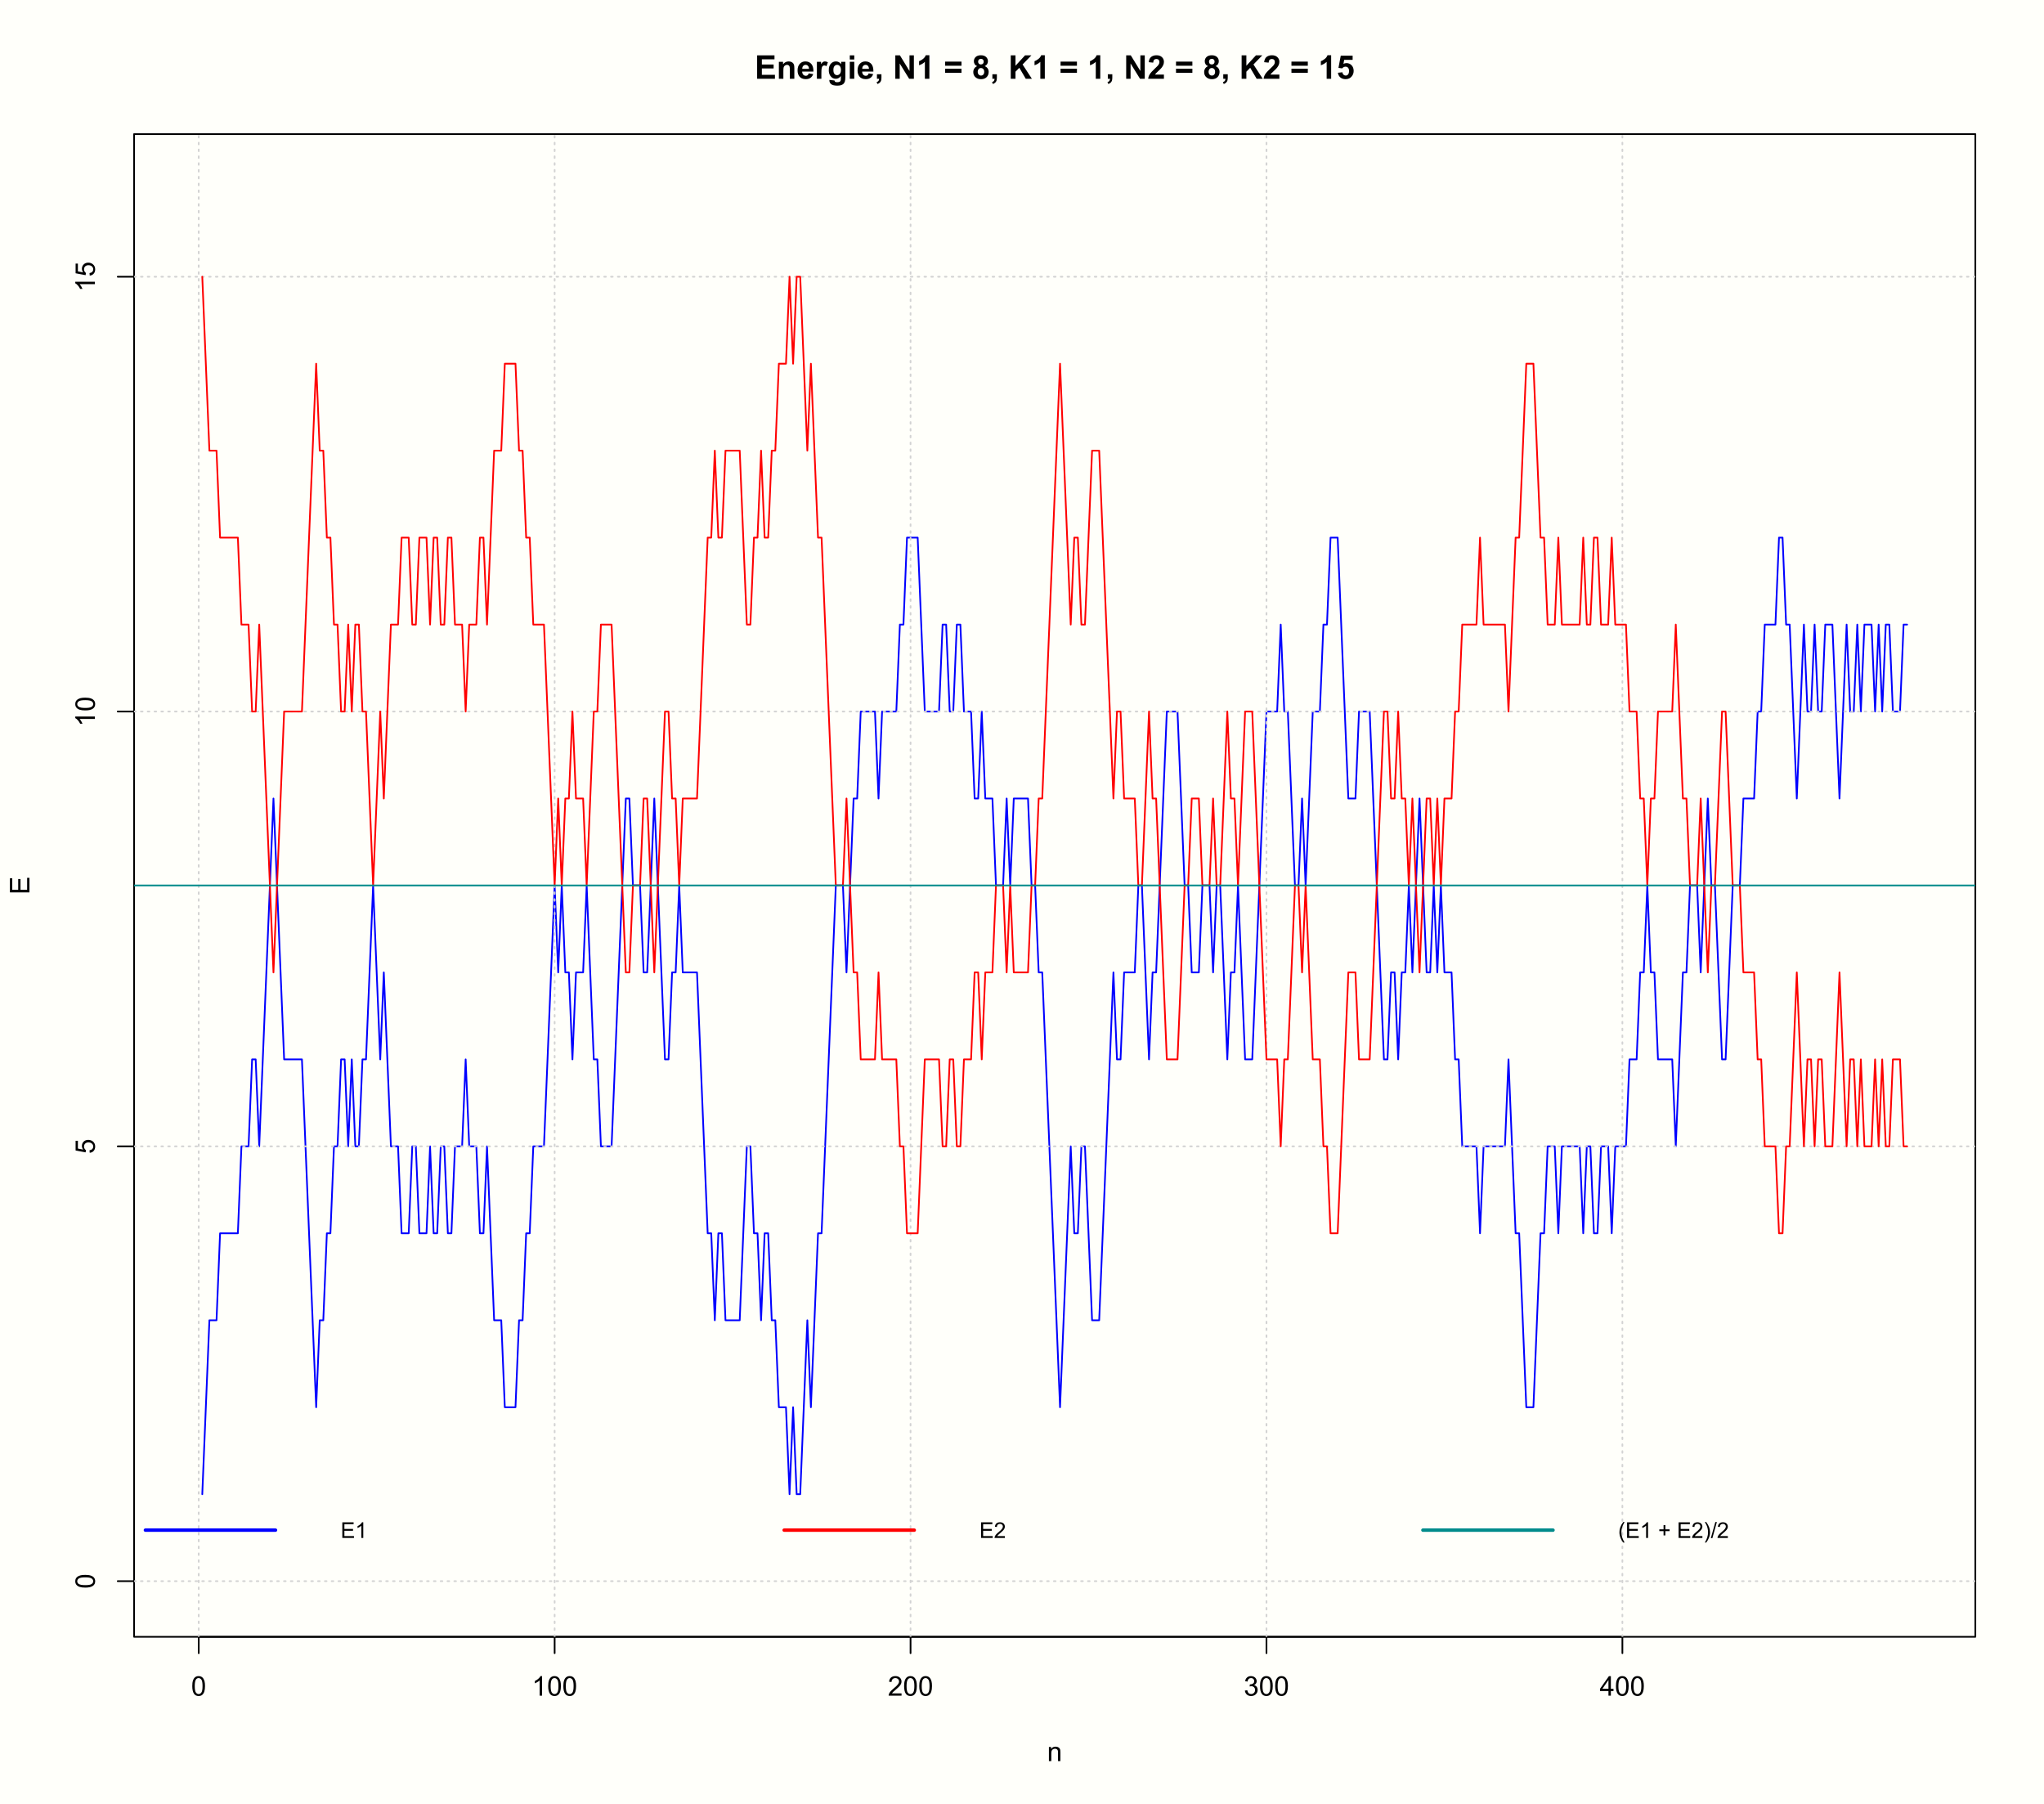 <?xml version="1.0" encoding="UTF-8"?>
<svg xmlns="http://www.w3.org/2000/svg" xmlns:xlink="http://www.w3.org/1999/xlink" width="900pt" height="794pt" viewBox="0 0 900 794" version="1.1">
<defs>
<g>
<symbol overflow="visible" id="glyph0-0">
<path style="stroke:none;" d="M 1.5 0 L 1.5 -7.5 L 7.5 -7.5 L 7.5 0 Z M 1.688 -0.188 L 7.312 -0.188 L 7.312 -7.312 L 1.688 -7.312 Z M 1.688 -0.188 "/>
</symbol>
<symbol overflow="visible" id="glyph0-1">
<path style="stroke:none;" d="M 0.5 -4.234 C 0.496 -5.246 0.602 -6.062 0.812 -6.688 C 1.02 -7.305 1.328 -7.785 1.742 -8.121 C 2.148 -8.457 2.668 -8.625 3.297 -8.625 C 3.758 -8.625 4.164 -8.531 4.512 -8.348 C 4.855 -8.16 5.141 -7.891 5.371 -7.543 C 5.594 -7.191 5.773 -6.766 5.906 -6.266 C 6.035 -5.762 6.098 -5.086 6.102 -4.234 C 6.098 -3.227 5.996 -2.414 5.789 -1.797 C 5.578 -1.176 5.266 -0.695 4.859 -0.359 C 4.445 -0.02 3.926 0.145 3.297 0.148 C 2.465 0.145 1.816 -0.148 1.348 -0.742 C 0.781 -1.457 0.496 -2.621 0.5 -4.234 Z M 1.582 -4.234 C 1.582 -2.824 1.746 -1.887 2.074 -1.418 C 2.402 -0.949 2.809 -0.715 3.297 -0.719 C 3.777 -0.715 4.184 -0.949 4.52 -1.422 C 4.848 -1.887 5.016 -2.824 5.016 -4.234 C 5.016 -5.648 4.848 -6.59 4.52 -7.055 C 4.184 -7.516 3.773 -7.746 3.289 -7.75 C 2.801 -7.746 2.414 -7.543 2.125 -7.137 C 1.762 -6.613 1.582 -5.645 1.582 -4.234 Z M 1.582 -4.234 "/>
</symbol>
<symbol overflow="visible" id="glyph0-2">
<path style="stroke:none;" d="M 4.469 0 L 3.414 0 L 3.414 -6.719 C 3.16 -6.477 2.828 -6.234 2.414 -5.996 C 2 -5.75 1.629 -5.57 1.305 -5.449 L 1.305 -6.469 C 1.895 -6.742 2.41 -7.078 2.852 -7.477 C 3.293 -7.871 3.605 -8.254 3.789 -8.625 L 4.469 -8.625 Z M 4.469 0 "/>
</symbol>
<symbol overflow="visible" id="glyph0-3">
<path style="stroke:none;" d="M 6.039 -1.016 L 6.039 0 L 0.363 0 C 0.355 -0.254 0.395 -0.496 0.484 -0.734 C 0.629 -1.117 0.859 -1.5 1.18 -1.875 C 1.492 -2.25 1.953 -2.684 2.562 -3.176 C 3.492 -3.941 4.125 -4.547 4.453 -4.992 C 4.781 -5.438 4.945 -5.859 4.945 -6.266 C 4.945 -6.68 4.793 -7.031 4.496 -7.32 C 4.191 -7.602 3.805 -7.746 3.328 -7.75 C 2.82 -7.746 2.414 -7.594 2.109 -7.293 C 1.805 -6.984 1.648 -6.562 1.648 -6.031 L 0.562 -6.141 C 0.633 -6.945 0.91 -7.559 1.398 -7.988 C 1.879 -8.41 2.531 -8.625 3.352 -8.625 C 4.172 -8.625 4.824 -8.395 5.309 -7.938 C 5.789 -7.48 6.027 -6.914 6.031 -6.242 C 6.027 -5.895 5.957 -5.559 5.82 -5.227 C 5.676 -4.891 5.441 -4.539 5.117 -4.176 C 4.789 -3.805 4.25 -3.301 3.492 -2.664 C 2.859 -2.129 2.453 -1.77 2.273 -1.582 C 2.094 -1.395 1.945 -1.203 1.828 -1.016 Z M 6.039 -1.016 "/>
</symbol>
<symbol overflow="visible" id="glyph0-4">
<path style="stroke:none;" d="M 0.504 -2.266 L 1.559 -2.406 C 1.68 -1.809 1.883 -1.379 2.176 -1.113 C 2.465 -0.848 2.82 -0.715 3.242 -0.719 C 3.734 -0.715 4.152 -0.887 4.496 -1.234 C 4.832 -1.574 5.004 -2 5.008 -2.516 C 5.004 -2.996 4.848 -3.395 4.535 -3.711 C 4.219 -4.023 3.816 -4.184 3.328 -4.184 C 3.129 -4.184 2.879 -4.145 2.586 -4.066 L 2.703 -4.992 C 2.766 -4.984 2.824 -4.98 2.871 -4.98 C 3.32 -4.98 3.723 -5.098 4.086 -5.332 C 4.441 -5.566 4.621 -5.926 4.625 -6.414 C 4.621 -6.801 4.492 -7.121 4.23 -7.375 C 3.965 -7.629 3.625 -7.758 3.219 -7.758 C 2.805 -7.758 2.465 -7.629 2.191 -7.371 C 1.918 -7.113 1.742 -6.727 1.664 -6.211 L 0.609 -6.398 C 0.738 -7.105 1.031 -7.652 1.488 -8.043 C 1.941 -8.43 2.508 -8.625 3.195 -8.625 C 3.66 -8.625 4.094 -8.523 4.488 -8.324 C 4.879 -8.121 5.18 -7.848 5.391 -7.5 C 5.602 -7.148 5.707 -6.777 5.707 -6.391 C 5.707 -6.02 5.605 -5.684 5.406 -5.379 C 5.207 -5.074 4.914 -4.832 4.523 -4.652 C 5.031 -4.535 5.426 -4.289 5.707 -3.922 C 5.988 -3.547 6.129 -3.086 6.129 -2.539 C 6.129 -1.785 5.855 -1.148 5.309 -0.629 C 4.762 -0.105 4.07 0.152 3.234 0.152 C 2.477 0.152 1.848 -0.07 1.355 -0.52 C 0.855 -0.969 0.574 -1.551 0.504 -2.266 Z M 0.504 -2.266 "/>
</symbol>
<symbol overflow="visible" id="glyph0-5">
<path style="stroke:none;" d="M 3.879 0 L 3.879 -2.055 L 0.152 -2.055 L 0.152 -3.023 L 4.07 -8.59 L 4.934 -8.59 L 4.934 -3.023 L 6.094 -3.023 L 6.094 -2.055 L 4.934 -2.055 L 4.934 0 Z M 3.879 -3.023 L 3.879 -6.898 L 1.188 -3.023 Z M 3.879 -3.023 "/>
</symbol>
<symbol overflow="visible" id="glyph0-6">
<path style="stroke:none;" d="M 0.789 0 L 0.789 -6.223 L 1.742 -6.223 L 1.742 -5.336 C 2.195 -6.02 2.855 -6.363 3.719 -6.363 C 4.09 -6.363 4.434 -6.293 4.754 -6.16 C 5.066 -6.023 5.305 -5.848 5.461 -5.633 C 5.617 -5.41 5.727 -5.152 5.789 -4.852 C 5.828 -4.656 5.848 -4.312 5.848 -3.828 L 5.848 0 L 4.793 0 L 4.793 -3.785 C 4.793 -4.215 4.75 -4.535 4.668 -4.75 C 4.586 -4.961 4.441 -5.129 4.234 -5.258 C 4.023 -5.383 3.777 -5.449 3.5 -5.449 C 3.047 -5.449 2.66 -5.305 2.332 -5.02 C 2.004 -4.734 1.84 -4.195 1.844 -3.398 L 1.844 0 Z M 0.789 0 "/>
</symbol>
<symbol overflow="visible" id="glyph1-0">
<path style="stroke:none;" d="M 0 -1.5 L -7.5 -1.5 L -7.5 -7.5 L 0 -7.5 Z M -0.188 -1.688 L -0.188 -7.312 L -7.312 -7.312 L -7.312 -1.688 Z M -0.188 -1.688 "/>
</symbol>
<symbol overflow="visible" id="glyph1-1">
<path style="stroke:none;" d="M -4.234 -0.5 C -5.246 -0.496 -6.062 -0.602 -6.688 -0.812 C -7.305 -1.02 -7.785 -1.328 -8.121 -1.742 C -8.457 -2.152 -8.625 -2.672 -8.625 -3.301 C -8.625 -3.758 -8.531 -4.164 -8.348 -4.512 C -8.16 -4.859 -7.891 -5.145 -7.543 -5.371 C -7.191 -5.594 -6.766 -5.773 -6.266 -5.906 C -5.762 -6.035 -5.086 -6.098 -4.234 -6.102 C -3.223 -6.098 -2.41 -5.996 -1.793 -5.789 C -1.176 -5.578 -0.695 -5.266 -0.359 -4.859 C -0.02 -4.445 0.145 -3.926 0.148 -3.297 C 0.145 -2.465 -0.148 -1.816 -0.742 -1.348 C -1.457 -0.781 -2.621 -0.496 -4.234 -0.5 Z M -4.234 -1.582 C -2.824 -1.582 -1.887 -1.746 -1.418 -2.074 C -0.949 -2.402 -0.715 -2.809 -0.719 -3.297 C -0.715 -3.777 -0.949 -4.184 -1.422 -4.52 C -1.887 -4.848 -2.824 -5.016 -4.234 -5.016 C -5.648 -5.016 -6.59 -4.848 -7.055 -4.52 C -7.516 -4.188 -7.746 -3.777 -7.75 -3.289 C -7.746 -2.801 -7.543 -2.414 -7.137 -2.129 C -6.613 -1.762 -5.645 -1.582 -4.234 -1.582 Z M -4.234 -1.582 "/>
</symbol>
<symbol overflow="visible" id="glyph1-2">
<path style="stroke:none;" d="M -2.25 -0.5 L -2.344 -1.605 C -1.805 -1.684 -1.398 -1.871 -1.125 -2.176 C -0.852 -2.473 -0.715 -2.836 -0.719 -3.258 C -0.715 -3.766 -0.906 -4.195 -1.293 -4.547 C -1.672 -4.898 -2.18 -5.074 -2.816 -5.074 C -3.414 -5.074 -3.891 -4.902 -4.242 -4.566 C -4.59 -4.227 -4.762 -3.785 -4.766 -3.242 C -4.762 -2.898 -4.684 -2.594 -4.531 -2.32 C -4.375 -2.047 -4.176 -1.832 -3.93 -1.676 L -4.062 -0.688 L -8.473 -1.52 L -8.473 -5.789 L -7.465 -5.789 L -7.465 -2.363 L -5.156 -1.898 C -5.516 -2.414 -5.695 -2.953 -5.695 -3.523 C -5.695 -4.27 -5.434 -4.902 -4.914 -5.422 C -4.395 -5.934 -3.727 -6.191 -2.91 -6.195 C -2.133 -6.191 -1.461 -5.965 -0.895 -5.516 C -0.199 -4.961 0.145 -4.211 0.148 -3.258 C 0.145 -2.477 -0.07 -1.836 -0.508 -1.344 C -0.941 -0.848 -1.523 -0.566 -2.25 -0.5 Z M -2.25 -0.5 "/>
</symbol>
<symbol overflow="visible" id="glyph1-3">
<path style="stroke:none;" d="M 0 -4.469 L 0 -3.414 L -6.719 -3.418 C -6.477 -3.16 -6.234 -2.828 -5.996 -2.418 C -5.75 -2.004 -5.57 -1.633 -5.449 -1.309 L -6.469 -1.309 C -6.742 -1.895 -7.078 -2.41 -7.477 -2.852 C -7.871 -3.293 -8.254 -3.605 -8.625 -3.793 L -8.625 -4.473 Z M 0 -4.469 "/>
</symbol>
<symbol overflow="visible" id="glyph1-4">
<path style="stroke:none;" d="M 0 -0.949 L -8.59 -0.949 L -8.59 -7.16 L -7.578 -7.16 L -7.578 -2.086 L -4.945 -2.086 L -4.945 -6.836 L -3.938 -6.836 L -3.938 -2.086 L -1.012 -2.086 L -1.012 -7.359 L 0 -7.359 Z M 0 -0.949 "/>
</symbol>
<symbol overflow="visible" id="glyph2-0">
<path style="stroke:none;" d="M 1.801 0 L 1.801 -9 L 9 -9 L 9 0 Z M 2.023 -0.227 L 8.773 -0.227 L 8.773 -8.773 L 2.023 -8.773 Z M 2.023 -0.227 "/>
</symbol>
<symbol overflow="visible" id="glyph2-1">
<path style="stroke:none;" d="M 1.047 0 L 1.047 -10.309 L 8.691 -10.309 L 8.691 -8.562 L 3.129 -8.562 L 3.129 -6.277 L 8.305 -6.277 L 8.305 -4.543 L 3.129 -4.543 L 3.129 -1.738 L 8.887 -1.738 L 8.887 0 Z M 1.047 0 "/>
</symbol>
<symbol overflow="visible" id="glyph2-2">
<path style="stroke:none;" d="M 7.824 0 L 5.852 0 L 5.852 -3.812 C 5.848 -4.613 5.805 -5.133 5.723 -5.375 C 5.637 -5.609 5.5 -5.793 5.312 -5.926 C 5.121 -6.055 4.891 -6.121 4.625 -6.125 C 4.281 -6.121 3.977 -6.027 3.703 -5.844 C 3.43 -5.652 3.242 -5.406 3.145 -5.098 C 3.043 -4.785 2.992 -4.211 2.996 -3.383 L 2.996 0 L 1.02 0 L 1.02 -7.469 L 2.855 -7.469 L 2.855 -6.371 C 3.504 -7.211 4.324 -7.633 5.316 -7.637 C 5.746 -7.633 6.145 -7.555 6.508 -7.398 C 6.867 -7.238 7.141 -7.039 7.328 -6.797 C 7.512 -6.555 7.641 -6.277 7.715 -5.969 C 7.785 -5.656 7.82 -5.215 7.824 -4.641 Z M 7.824 0 "/>
</symbol>
<symbol overflow="visible" id="glyph2-3">
<path style="stroke:none;" d="M 5.359 -2.375 L 7.328 -2.047 C 7.07 -1.32 6.668 -0.773 6.125 -0.398 C 5.578 -0.023 4.898 0.164 4.078 0.168 C 2.777 0.164 1.816 -0.258 1.195 -1.105 C 0.703 -1.781 0.457 -2.637 0.457 -3.676 C 0.457 -4.91 0.777 -5.883 1.426 -6.586 C 2.07 -7.285 2.891 -7.633 3.883 -7.637 C 4.988 -7.633 5.863 -7.266 6.508 -6.535 C 7.148 -5.797 7.457 -4.676 7.434 -3.164 L 2.48 -3.164 C 2.492 -2.578 2.652 -2.121 2.961 -1.797 C 3.262 -1.469 3.641 -1.305 4.098 -1.309 C 4.402 -1.305 4.664 -1.391 4.879 -1.559 C 5.086 -1.727 5.246 -1.996 5.359 -2.375 Z M 5.469 -4.375 C 5.453 -4.941 5.309 -5.375 5.027 -5.676 C 4.746 -5.973 4.402 -6.121 4 -6.125 C 3.566 -6.121 3.211 -5.965 2.934 -5.652 C 2.648 -5.336 2.508 -4.91 2.516 -4.375 Z M 5.469 -4.375 "/>
</symbol>
<symbol overflow="visible" id="glyph2-4">
<path style="stroke:none;" d="M 2.926 0 L 0.949 0 L 0.949 -7.469 L 2.785 -7.469 L 2.785 -6.406 C 3.094 -6.902 3.375 -7.234 3.629 -7.395 C 3.879 -7.555 4.164 -7.633 4.484 -7.637 C 4.93 -7.633 5.363 -7.508 5.785 -7.262 L 5.176 -5.539 C 4.84 -5.75 4.531 -5.859 4.246 -5.863 C 3.969 -5.859 3.734 -5.781 3.543 -5.633 C 3.348 -5.477 3.195 -5.203 3.09 -4.809 C 2.977 -4.406 2.922 -3.57 2.926 -2.305 Z M 2.926 0 "/>
</symbol>
<symbol overflow="visible" id="glyph2-5">
<path style="stroke:none;" d="M 0.852 0.492 L 3.109 0.766 C 3.145 1.027 3.23 1.207 3.367 1.309 C 3.551 1.445 3.848 1.516 4.254 1.52 C 4.77 1.516 5.156 1.438 5.414 1.285 C 5.586 1.18 5.715 1.016 5.809 0.789 C 5.863 0.621 5.895 0.32 5.898 -0.121 L 5.898 -1.211 C 5.305 -0.402 4.559 0 3.664 0 C 2.656 0 1.863 -0.422 1.281 -1.273 C 0.816 -1.938 0.586 -2.773 0.59 -3.777 C 0.586 -5.023 0.887 -5.98 1.492 -6.645 C 2.094 -7.305 2.844 -7.633 3.742 -7.637 C 4.66 -7.633 5.422 -7.227 6.027 -6.418 L 6.027 -7.469 L 7.875 -7.469 L 7.875 -0.766 C 7.875 0.113 7.801 0.77 7.656 1.207 C 7.508 1.645 7.305 1.984 7.043 2.234 C 6.781 2.48 6.43 2.676 5.992 2.82 C 5.551 2.957 4.996 3.027 4.332 3.031 C 3.062 3.027 2.164 2.812 1.637 2.379 C 1.105 1.945 0.844 1.395 0.844 0.73 C 0.844 0.664 0.844 0.586 0.852 0.492 Z M 2.617 -3.887 C 2.613 -3.09 2.766 -2.512 3.074 -2.148 C 3.379 -1.777 3.758 -1.594 4.211 -1.598 C 4.691 -1.594 5.098 -1.781 5.434 -2.16 C 5.762 -2.535 5.93 -3.094 5.934 -3.84 C 5.93 -4.609 5.77 -5.184 5.453 -5.562 C 5.133 -5.934 4.73 -6.121 4.246 -6.125 C 3.77 -6.121 3.379 -5.938 3.074 -5.57 C 2.766 -5.199 2.613 -4.637 2.617 -3.887 Z M 2.617 -3.887 "/>
</symbol>
<symbol overflow="visible" id="glyph2-6">
<path style="stroke:none;" d="M 1.035 -8.48 L 1.035 -10.309 L 3.008 -10.309 L 3.008 -8.48 Z M 1.035 0 L 1.035 -7.469 L 3.008 -7.469 L 3.008 0 Z M 1.035 0 "/>
</symbol>
<symbol overflow="visible" id="glyph2-7">
<path style="stroke:none;" d="M 0.984 -1.977 L 2.961 -1.977 L 2.961 -0.562 C 2.957 0.008 2.91 0.457 2.812 0.789 C 2.711 1.117 2.523 1.414 2.254 1.68 C 1.977 1.941 1.629 2.148 1.211 2.301 L 0.824 1.484 C 1.219 1.348 1.5 1.168 1.672 0.941 C 1.836 0.711 1.926 0.398 1.941 0 L 0.984 0 Z M 0.984 -1.977 "/>
</symbol>
<symbol overflow="visible" id="glyph2-8">
<path style="stroke:none;" d=""/>
</symbol>
<symbol overflow="visible" id="glyph2-9">
<path style="stroke:none;" d="M 1.07 0 L 1.07 -10.309 L 3.094 -10.309 L 7.312 -3.426 L 7.312 -10.309 L 9.246 -10.309 L 9.246 0 L 7.156 0 L 3.004 -6.723 L 3.004 0 Z M 1.07 0 "/>
</symbol>
<symbol overflow="visible" id="glyph2-10">
<path style="stroke:none;" d="M 5.668 0 L 3.691 0 L 3.691 -7.445 C 2.969 -6.77 2.117 -6.27 1.141 -5.949 L 1.141 -7.742 C 1.652 -7.906 2.211 -8.227 2.82 -8.699 C 3.422 -9.168 3.836 -9.719 4.062 -10.352 L 5.668 -10.352 Z M 5.668 0 "/>
</symbol>
<symbol overflow="visible" id="glyph2-11">
<path style="stroke:none;" d="M 0.598 -5.738 L 0.598 -7.551 L 7.805 -7.551 L 7.805 -5.738 Z M 0.598 -2.617 L 0.598 -4.438 L 7.805 -4.438 L 7.805 -2.617 Z M 0.598 -2.617 "/>
</symbol>
<symbol overflow="visible" id="glyph2-12">
<path style="stroke:none;" d="M 2.305 -5.562 C 1.789 -5.773 1.418 -6.07 1.191 -6.449 C 0.957 -6.824 0.844 -7.238 0.844 -7.691 C 0.844 -8.457 1.109 -9.094 1.648 -9.598 C 2.18 -10.098 2.945 -10.348 3.938 -10.352 C 4.914 -10.348 5.672 -10.098 6.219 -9.598 C 6.758 -9.094 7.031 -8.457 7.031 -7.691 C 7.031 -7.211 6.906 -6.785 6.656 -6.414 C 6.406 -6.039 6.055 -5.754 5.609 -5.562 C 6.18 -5.328 6.617 -4.992 6.914 -4.555 C 7.211 -4.109 7.359 -3.602 7.363 -3.031 C 7.359 -2.074 7.055 -1.301 6.449 -0.707 C 5.84 -0.113 5.031 0.18 4.027 0.184 C 3.086 0.18 2.309 -0.062 1.688 -0.555 C 0.949 -1.133 0.578 -1.93 0.582 -2.945 C 0.578 -3.5 0.719 -4.012 0.996 -4.48 C 1.273 -4.945 1.707 -5.305 2.305 -5.562 Z M 2.715 -7.551 C 2.711 -7.156 2.824 -6.848 3.047 -6.629 C 3.27 -6.406 3.566 -6.297 3.938 -6.301 C 4.312 -6.297 4.609 -6.41 4.836 -6.633 C 5.059 -6.855 5.172 -7.164 5.176 -7.559 C 5.172 -7.926 5.062 -8.219 4.84 -8.445 C 4.617 -8.664 4.32 -8.777 3.957 -8.781 C 3.574 -8.777 3.273 -8.664 3.051 -8.441 C 2.824 -8.215 2.711 -7.918 2.715 -7.551 Z M 2.531 -3.137 C 2.531 -2.59 2.668 -2.168 2.949 -1.863 C 3.223 -1.559 3.57 -1.406 3.992 -1.406 C 4.398 -1.406 4.738 -1.551 5.004 -1.844 C 5.27 -2.137 5.402 -2.559 5.406 -3.113 C 5.402 -3.594 5.266 -3.984 4.996 -4.277 C 4.723 -4.57 4.379 -4.715 3.965 -4.719 C 3.48 -4.715 3.121 -4.551 2.887 -4.219 C 2.648 -3.883 2.531 -3.52 2.531 -3.137 Z M 2.531 -3.137 "/>
</symbol>
<symbol overflow="visible" id="glyph2-13">
<path style="stroke:none;" d="M 1.074 0 L 1.074 -10.309 L 3.156 -10.309 L 3.156 -5.73 L 7.363 -10.309 L 10.16 -10.309 L 6.277 -6.293 L 10.371 0 L 7.68 0 L 4.844 -4.836 L 3.156 -3.113 L 3.156 0 Z M 1.074 0 "/>
</symbol>
<symbol overflow="visible" id="glyph2-14">
<path style="stroke:none;" d="M 7.285 -1.836 L 7.285 0 L 0.359 0 C 0.43 -0.691 0.656 -1.348 1.035 -1.969 C 1.406 -2.59 2.145 -3.414 3.254 -4.445 C 4.141 -5.27 4.688 -5.832 4.895 -6.133 C 5.16 -6.535 5.297 -6.938 5.301 -7.34 C 5.297 -7.777 5.18 -8.117 4.945 -8.355 C 4.707 -8.59 4.379 -8.707 3.965 -8.711 C 3.551 -8.707 3.223 -8.582 2.98 -8.336 C 2.734 -8.086 2.594 -7.676 2.559 -7.102 L 0.59 -7.297 C 0.703 -8.383 1.07 -9.164 1.691 -9.641 C 2.309 -10.109 3.082 -10.348 4.016 -10.352 C 5.027 -10.348 5.828 -10.074 6.41 -9.527 C 6.992 -8.977 7.281 -8.293 7.285 -7.48 C 7.281 -7.016 7.199 -6.574 7.035 -6.156 C 6.867 -5.734 6.602 -5.293 6.242 -4.836 C 6 -4.527 5.57 -4.09 4.949 -3.52 C 4.324 -2.945 3.93 -2.566 3.766 -2.383 C 3.598 -2.191 3.461 -2.008 3.359 -1.836 Z M 7.285 -1.836 "/>
</symbol>
<symbol overflow="visible" id="glyph2-15">
<path style="stroke:none;" d="M 0.641 -2.652 L 2.609 -2.855 C 2.66 -2.406 2.828 -2.055 3.105 -1.797 C 3.383 -1.535 3.699 -1.406 4.062 -1.406 C 4.473 -1.406 4.824 -1.57 5.109 -1.906 C 5.395 -2.238 5.535 -2.746 5.539 -3.426 C 5.535 -4.055 5.395 -4.527 5.113 -4.848 C 4.828 -5.16 4.461 -5.32 4.008 -5.324 C 3.438 -5.32 2.926 -5.07 2.48 -4.57 L 0.879 -4.801 L 1.891 -10.168 L 7.117 -10.168 L 7.117 -8.316 L 3.391 -8.316 L 3.078 -6.566 C 3.516 -6.785 3.969 -6.895 4.43 -6.898 C 5.305 -6.895 6.047 -6.578 6.66 -5.941 C 7.266 -5.301 7.57 -4.473 7.574 -3.461 C 7.57 -2.609 7.324 -1.852 6.836 -1.188 C 6.16 -0.277 5.23 0.176 4.043 0.176 C 3.09 0.176 2.312 -0.078 1.715 -0.59 C 1.113 -1.098 0.754 -1.785 0.641 -2.652 Z M 0.641 -2.652 "/>
</symbol>
<symbol overflow="visible" id="glyph3-0">
<path style="stroke:none;" d="M 1.199 0 L 1.199 -6 L 6 -6 L 6 0 Z M 1.352 -0.148 L 5.852 -0.148 L 5.852 -5.852 L 1.352 -5.852 Z M 1.352 -0.148 "/>
</symbol>
<symbol overflow="visible" id="glyph3-1">
<path style="stroke:none;" d="M 0.758 0 L 0.758 -6.871 L 5.727 -6.871 L 5.727 -6.062 L 1.668 -6.062 L 1.668 -3.957 L 5.469 -3.957 L 5.469 -3.148 L 1.668 -3.148 L 1.668 -0.812 L 5.887 -0.812 L 5.887 0 Z M 0.758 0 "/>
</symbol>
<symbol overflow="visible" id="glyph3-2">
<path style="stroke:none;" d="M 3.578 0 L 2.734 0 L 2.734 -5.375 C 2.527 -5.18 2.262 -4.988 1.934 -4.793 C 1.602 -4.598 1.305 -4.453 1.047 -4.359 L 1.047 -5.176 C 1.516 -5.395 1.926 -5.664 2.281 -5.98 C 2.633 -6.293 2.883 -6.598 3.031 -6.898 L 3.578 -6.898 Z M 3.578 0 "/>
</symbol>
<symbol overflow="visible" id="glyph3-3">
<path style="stroke:none;" d="M 4.832 -0.812 L 4.832 0 L 0.289 0 C 0.281 -0.203 0.316 -0.398 0.391 -0.586 C 0.504 -0.895 0.688 -1.199 0.945 -1.5 C 1.195 -1.797 1.562 -2.141 2.047 -2.539 C 2.789 -3.148 3.297 -3.637 3.562 -3.996 C 3.824 -4.352 3.953 -4.688 3.957 -5.012 C 3.953 -5.34 3.836 -5.621 3.598 -5.855 C 3.355 -6.082 3.043 -6.199 2.664 -6.203 C 2.254 -6.199 1.93 -6.078 1.688 -5.836 C 1.441 -5.59 1.316 -5.25 1.316 -4.824 L 0.449 -4.914 C 0.508 -5.559 0.73 -6.051 1.121 -6.391 C 1.504 -6.727 2.023 -6.895 2.68 -6.898 C 3.336 -6.895 3.859 -6.715 4.246 -6.352 C 4.629 -5.984 4.82 -5.531 4.824 -4.992 C 4.82 -4.715 4.766 -4.441 4.652 -4.18 C 4.539 -3.91 4.352 -3.633 4.094 -3.34 C 3.832 -3.047 3.398 -2.645 2.793 -2.133 C 2.285 -1.707 1.961 -1.418 1.816 -1.266 C 1.672 -1.113 1.551 -0.961 1.461 -0.812 Z M 4.832 -0.812 "/>
</symbol>
<symbol overflow="visible" id="glyph3-4">
<path style="stroke:none;" d="M 2.246 2.02 C 1.777 1.43 1.383 0.746 1.062 -0.039 C 0.738 -0.824 0.578 -1.641 0.582 -2.488 C 0.578 -3.23 0.699 -3.941 0.941 -4.625 C 1.219 -5.414 1.652 -6.203 2.246 -6.988 L 2.852 -6.988 C 2.469 -6.336 2.219 -5.871 2.102 -5.598 C 1.906 -5.16 1.754 -4.711 1.648 -4.246 C 1.512 -3.66 1.445 -3.074 1.449 -2.484 C 1.445 -0.98 1.914 0.52 2.852 2.02 Z M 2.246 2.02 "/>
</symbol>
<symbol overflow="visible" id="glyph3-5">
<path style="stroke:none;" d=""/>
</symbol>
<symbol overflow="visible" id="glyph3-6">
<path style="stroke:none;" d="M 2.406 -1.109 L 2.406 -2.996 L 0.535 -2.996 L 0.535 -3.781 L 2.406 -3.781 L 2.406 -5.652 L 3.203 -5.652 L 3.203 -3.781 L 5.07 -3.781 L 5.07 -2.996 L 3.203 -2.996 L 3.203 -1.109 Z M 2.406 -1.109 "/>
</symbol>
<symbol overflow="visible" id="glyph3-7">
<path style="stroke:none;" d="M 1.188 2.02 L 0.582 2.02 C 1.512 0.52 1.98 -0.98 1.984 -2.484 C 1.98 -3.07 1.914 -3.652 1.781 -4.234 C 1.672 -4.699 1.523 -5.148 1.336 -5.582 C 1.211 -5.859 0.957 -6.328 0.582 -6.988 L 1.188 -6.988 C 1.77 -6.203 2.203 -5.414 2.488 -4.625 C 2.727 -3.941 2.848 -3.23 2.852 -2.488 C 2.848 -1.641 2.684 -0.824 2.363 -0.039 C 2.035 0.746 1.645 1.43 1.188 2.02 Z M 1.188 2.02 "/>
</symbol>
<symbol overflow="visible" id="glyph3-8">
<path style="stroke:none;" d="M 0 0.117 L 1.992 -6.988 L 2.668 -6.988 L 0.68 0.117 Z M 0 0.117 "/>
</symbol>
</g>
<clipPath id="clip1">
  <path d="M 87 59.039 L 88 59.039 L 88 720.559 L 87 720.559 Z M 87 59.039 "/>
</clipPath>
<clipPath id="clip2">
  <path d="M 243 59.039 L 245 59.039 L 245 720.559 L 243 720.559 Z M 243 59.039 "/>
</clipPath>
<clipPath id="clip3">
  <path d="M 400 59.039 L 402 59.039 L 402 720.559 L 400 720.559 Z M 400 59.039 "/>
</clipPath>
<clipPath id="clip4">
  <path d="M 557 59.039 L 559 59.039 L 559 720.559 L 557 720.559 Z M 557 59.039 "/>
</clipPath>
<clipPath id="clip5">
  <path d="M 713 59.039 L 715 59.039 L 715 720.559 L 713 720.559 Z M 713 59.039 "/>
</clipPath>
<clipPath id="clip6">
  <path d="M 59.039 695 L 869.758 695 L 869.758 697 L 59.039 697 Z M 59.039 695 "/>
</clipPath>
<clipPath id="clip7">
  <path d="M 59.039 504 L 869.758 504 L 869.758 506 L 59.039 506 Z M 59.039 504 "/>
</clipPath>
<clipPath id="clip8">
  <path d="M 59.039 312 L 869.758 312 L 869.758 314 L 59.039 314 Z M 59.039 312 "/>
</clipPath>
<clipPath id="clip9">
  <path d="M 59.039 121 L 869.758 121 L 869.758 123 L 59.039 123 Z M 59.039 121 "/>
</clipPath>
<clipPath id="clip10">
  <path d="M 59.039 389 L 869.758 389 L 869.758 391 L 59.039 391 Z M 59.039 389 "/>
</clipPath>
</defs>
<g id="surface21">
<rect x="0" y="0" width="900" height="794" style="fill:rgb(100%,100%,98.039%);fill-opacity:1;stroke:none;"/>
<path style="fill:none;stroke-width:0.75;stroke-linecap:round;stroke-linejoin:round;stroke:rgb(0%,0%,100%);stroke-opacity:1;stroke-miterlimit:10;" d="M 89.066 657.777 L 90.633 619.496 L 92.199 581.211 L 95.336 581.211 L 96.902 542.93 L 104.738 542.93 L 106.305 504.648 L 109.441 504.648 L 111.008 466.363 L 112.574 466.363 L 114.141 504.648 L 115.707 466.363 L 117.277 428.082 L 120.41 351.52 L 125.109 466.363 L 132.945 466.363 L 134.516 504.648 L 137.648 581.211 L 139.215 619.496 L 140.781 581.211 L 142.352 581.211 L 143.918 542.93 L 145.484 542.93 L 147.051 504.648 L 148.617 504.648 L 150.188 466.363 L 151.754 466.363 L 153.32 504.648 L 154.887 466.363 L 156.453 504.648 L 158.02 504.648 L 159.59 466.363 L 161.156 466.363 L 164.289 389.801 L 165.855 428.082 L 167.426 466.363 L 168.992 428.082 L 170.559 466.363 L 172.125 504.648 L 175.262 504.648 L 176.828 542.93 L 179.961 542.93 L 181.527 504.648 L 183.098 504.648 L 184.664 542.93 L 187.797 542.93 L 189.363 504.648 L 190.934 542.93 L 192.5 542.93 L 194.066 504.648 L 195.633 504.648 L 197.199 542.93 L 198.766 542.93 L 200.336 504.648 L 203.469 504.648 L 205.035 466.363 L 206.602 504.648 L 209.738 504.648 L 211.305 542.93 L 212.871 542.93 L 214.438 504.648 L 216.008 542.93 L 217.574 581.211 L 220.707 581.211 L 222.273 619.496 L 226.977 619.496 L 228.543 581.211 L 230.109 581.211 L 231.676 542.93 L 233.246 542.93 L 234.812 504.648 L 239.512 504.648 L 241.082 466.363 L 244.215 389.801 L 245.781 428.082 L 247.348 389.801 L 248.918 428.082 L 250.484 428.082 L 252.051 466.363 L 253.617 428.082 L 256.754 428.082 L 258.32 389.801 L 261.453 466.363 L 263.02 466.363 L 264.59 504.648 L 269.289 504.648 L 270.855 466.363 L 272.422 428.082 L 273.992 389.801 L 275.559 351.52 L 277.125 351.52 L 278.691 389.801 L 281.828 389.801 L 283.395 428.082 L 284.961 428.082 L 288.094 351.52 L 289.664 389.801 L 292.797 466.363 L 294.363 466.363 L 295.93 428.082 L 297.5 428.082 L 299.066 389.801 L 300.633 428.082 L 306.902 428.082 L 308.469 466.363 L 310.035 504.648 L 311.602 542.93 L 313.168 542.93 L 314.738 581.211 L 316.305 542.93 L 317.871 542.93 L 319.438 581.211 L 325.707 581.211 L 328.84 504.648 L 330.41 504.648 L 331.977 542.93 L 333.543 542.93 L 335.109 581.211 L 336.676 542.93 L 338.242 542.93 L 339.812 581.211 L 341.379 581.211 L 342.945 619.496 L 346.078 619.496 L 347.648 657.777 L 349.215 619.496 L 350.781 657.777 L 352.348 657.777 L 353.914 619.496 L 355.484 581.211 L 357.051 619.496 L 358.617 581.211 L 360.184 542.93 L 361.75 542.93 L 363.32 504.648 L 364.887 466.363 L 368.02 389.801 L 371.156 389.801 L 372.723 428.082 L 375.855 351.52 L 377.422 351.52 L 378.988 313.234 L 385.258 313.234 L 386.824 351.52 L 388.395 313.234 L 394.66 313.234 L 396.23 274.953 L 397.797 274.953 L 399.363 236.672 L 404.066 236.672 L 407.199 313.234 L 413.469 313.234 L 415.035 274.953 L 416.602 274.953 L 418.168 313.234 L 419.734 313.234 L 421.305 274.953 L 422.871 274.953 L 424.438 313.234 L 427.57 313.234 L 429.141 351.52 L 430.707 351.52 L 432.273 313.234 L 433.84 351.52 L 436.977 351.52 L 438.543 389.801 L 441.676 389.801 L 443.242 351.52 L 444.812 389.801 L 446.379 351.52 L 452.645 351.52 L 454.215 389.801 L 455.781 389.801 L 457.348 428.082 L 458.914 428.082 L 460.48 466.363 L 462.051 504.648 L 465.184 581.211 L 466.75 619.496 L 468.316 581.211 L 469.887 542.93 L 471.453 504.648 L 473.02 542.93 L 474.586 542.93 L 476.152 504.648 L 477.723 504.648 L 480.855 581.211 L 483.988 581.211 L 485.555 542.93 L 487.125 504.648 L 488.691 466.363 L 490.258 428.082 L 491.824 466.363 L 493.391 466.363 L 494.961 428.082 L 499.66 428.082 L 501.227 389.801 L 502.797 389.801 L 505.93 466.363 L 507.496 428.082 L 509.062 428.082 L 510.633 389.801 L 512.199 351.52 L 513.766 313.234 L 518.469 313.234 L 520.035 351.52 L 521.602 389.801 L 523.168 389.801 L 524.734 428.082 L 527.871 428.082 L 529.438 389.801 L 532.57 389.801 L 534.137 428.082 L 535.707 389.801 L 537.273 389.801 L 540.406 466.363 L 541.973 428.082 L 543.543 428.082 L 545.109 389.801 L 548.242 466.363 L 551.379 466.363 L 556.078 351.52 L 557.645 313.234 L 562.348 313.234 L 563.914 274.953 L 565.48 313.234 L 567.047 313.234 L 568.617 351.52 L 570.184 389.801 L 571.75 389.801 L 573.316 351.52 L 574.883 389.801 L 576.453 351.52 L 578.02 313.234 L 581.152 313.234 L 582.719 274.953 L 584.289 274.953 L 585.855 236.672 L 588.988 236.672 L 592.121 313.234 L 593.691 351.52 L 596.824 351.52 L 598.391 313.234 L 603.094 313.234 L 604.66 351.52 L 607.793 428.082 L 609.363 466.363 L 610.93 466.363 L 612.496 428.082 L 614.062 428.082 L 615.629 466.363 L 617.199 428.082 L 618.766 428.082 L 620.332 389.801 L 621.898 428.082 L 623.465 389.801 L 625.035 351.52 L 628.168 428.082 L 629.734 428.082 L 631.301 389.801 L 632.867 428.082 L 634.438 389.801 L 636.004 428.082 L 639.137 428.082 L 640.703 466.363 L 642.273 466.363 L 643.84 504.648 L 650.109 504.648 L 651.676 542.93 L 653.242 504.648 L 662.645 504.648 L 664.211 466.363 L 665.777 504.648 L 667.348 542.93 L 668.914 542.93 L 670.48 581.211 L 672.047 619.496 L 675.184 619.496 L 676.75 581.211 L 678.316 542.93 L 679.883 542.93 L 681.449 504.648 L 684.586 504.648 L 686.152 542.93 L 687.719 504.648 L 695.555 504.648 L 697.121 542.93 L 698.691 504.648 L 700.258 504.648 L 701.824 542.93 L 703.391 542.93 L 704.957 504.648 L 708.094 504.648 L 709.66 542.93 L 711.227 504.648 L 715.93 504.648 L 717.496 466.363 L 720.629 466.363 L 722.195 428.082 L 723.766 428.082 L 725.332 389.801 L 726.898 428.082 L 728.465 428.082 L 730.031 466.363 L 736.301 466.363 L 737.867 504.648 L 739.434 466.363 L 741.004 428.082 L 742.57 428.082 L 744.137 389.801 L 747.27 389.801 L 748.84 428.082 L 751.973 351.52 L 753.539 389.801 L 755.105 389.801 L 756.676 428.082 L 758.242 466.363 L 759.809 466.363 L 762.941 389.801 L 766.078 389.801 L 767.645 351.52 L 772.348 351.52 L 773.914 313.234 L 775.48 313.234 L 777.047 274.953 L 781.75 274.953 L 783.316 236.672 L 784.883 236.672 L 786.449 274.953 L 788.016 274.953 L 789.586 313.234 L 791.152 351.52 L 792.719 313.234 L 794.285 274.953 L 795.852 313.234 L 797.422 313.234 L 798.988 274.953 L 800.555 313.234 L 802.121 313.234 L 803.688 274.953 L 806.824 274.953 L 808.391 313.234 L 809.957 351.52 L 811.523 313.234 L 813.09 274.953 L 814.66 313.234 L 816.227 313.234 L 817.793 274.953 L 819.359 313.234 L 820.926 274.953 L 824.062 274.953 L 825.629 313.234 L 827.195 274.953 L 828.762 313.234 L 830.332 274.953 L 831.898 274.953 L 833.465 313.234 L 836.598 313.234 L 838.168 274.953 L 839.734 274.953 "/>
<path style="fill:none;stroke-width:0.75;stroke-linecap:round;stroke-linejoin:round;stroke:rgb(0%,0%,0%);stroke-opacity:1;stroke-miterlimit:10;" d="M 87.5 720.559 L 714.359 720.559 "/>
<path style="fill:none;stroke-width:0.75;stroke-linecap:round;stroke-linejoin:round;stroke:rgb(0%,0%,0%);stroke-opacity:1;stroke-miterlimit:10;" d="M 87.5 720.559 L 87.5 727.762 "/>
<path style="fill:none;stroke-width:0.75;stroke-linecap:round;stroke-linejoin:round;stroke:rgb(0%,0%,0%);stroke-opacity:1;stroke-miterlimit:10;" d="M 244.215 720.559 L 244.215 727.762 "/>
<path style="fill:none;stroke-width:0.75;stroke-linecap:round;stroke-linejoin:round;stroke:rgb(0%,0%,0%);stroke-opacity:1;stroke-miterlimit:10;" d="M 400.93 720.559 L 400.93 727.762 "/>
<path style="fill:none;stroke-width:0.75;stroke-linecap:round;stroke-linejoin:round;stroke:rgb(0%,0%,0%);stroke-opacity:1;stroke-miterlimit:10;" d="M 557.645 720.559 L 557.645 727.762 "/>
<path style="fill:none;stroke-width:0.75;stroke-linecap:round;stroke-linejoin:round;stroke:rgb(0%,0%,0%);stroke-opacity:1;stroke-miterlimit:10;" d="M 714.359 720.559 L 714.359 727.762 "/>
<g style="fill:rgb(0%,0%,0%);fill-opacity:1;">
  <use xlink:href="#glyph0-1" x="84.164" y="746.48"/>
</g>
<g style="fill:rgb(0%,0%,0%);fill-opacity:1;">
  <use xlink:href="#glyph0-2" x="234.203" y="746.48"/>
  <use xlink:href="#glyph0-1" x="240.877" y="746.48"/>
  <use xlink:href="#glyph0-1" x="247.551" y="746.48"/>
</g>
<g style="fill:rgb(0%,0%,0%);fill-opacity:1;">
  <use xlink:href="#glyph0-3" x="390.918" y="746.48"/>
  <use xlink:href="#glyph0-1" x="397.592" y="746.48"/>
  <use xlink:href="#glyph0-1" x="404.266" y="746.48"/>
</g>
<g style="fill:rgb(0%,0%,0%);fill-opacity:1;">
  <use xlink:href="#glyph0-4" x="547.633" y="746.48"/>
  <use xlink:href="#glyph0-1" x="554.307" y="746.48"/>
  <use xlink:href="#glyph0-1" x="560.98" y="746.48"/>
</g>
<g style="fill:rgb(0%,0%,0%);fill-opacity:1;">
  <use xlink:href="#glyph0-5" x="704.348" y="746.48"/>
  <use xlink:href="#glyph0-1" x="711.021" y="746.48"/>
  <use xlink:href="#glyph0-1" x="717.695" y="746.48"/>
</g>
<path style="fill:none;stroke-width:0.75;stroke-linecap:round;stroke-linejoin:round;stroke:rgb(0%,0%,0%);stroke-opacity:1;stroke-miterlimit:10;" d="M 59.039 696.059 L 59.039 121.824 "/>
<path style="fill:none;stroke-width:0.75;stroke-linecap:round;stroke-linejoin:round;stroke:rgb(0%,0%,0%);stroke-opacity:1;stroke-miterlimit:10;" d="M 59.039 696.059 L 51.84 696.059 "/>
<path style="fill:none;stroke-width:0.75;stroke-linecap:round;stroke-linejoin:round;stroke:rgb(0%,0%,0%);stroke-opacity:1;stroke-miterlimit:10;" d="M 59.039 504.648 L 51.84 504.648 "/>
<path style="fill:none;stroke-width:0.75;stroke-linecap:round;stroke-linejoin:round;stroke:rgb(0%,0%,0%);stroke-opacity:1;stroke-miterlimit:10;" d="M 59.039 313.234 L 51.84 313.234 "/>
<path style="fill:none;stroke-width:0.75;stroke-linecap:round;stroke-linejoin:round;stroke:rgb(0%,0%,0%);stroke-opacity:1;stroke-miterlimit:10;" d="M 59.039 121.824 L 51.84 121.824 "/>
<g style="fill:rgb(0%,0%,0%);fill-opacity:1;">
  <use xlink:href="#glyph1-1" x="41.762" y="699.395"/>
</g>
<g style="fill:rgb(0%,0%,0%);fill-opacity:1;">
  <use xlink:href="#glyph1-2" x="41.762" y="507.984"/>
</g>
<g style="fill:rgb(0%,0%,0%);fill-opacity:1;">
  <use xlink:href="#glyph1-3" x="41.762" y="319.906"/>
  <use xlink:href="#glyph1-1" x="41.762" y="313.232"/>
</g>
<g style="fill:rgb(0%,0%,0%);fill-opacity:1;">
  <use xlink:href="#glyph1-3" x="41.762" y="128.496"/>
  <use xlink:href="#glyph1-2" x="41.762" y="121.822"/>
</g>
<path style="fill:none;stroke-width:0.75;stroke-linecap:round;stroke-linejoin:round;stroke:rgb(0%,0%,0%);stroke-opacity:1;stroke-miterlimit:10;" d="M 59.039 720.559 L 869.762 720.559 L 869.762 59.039 L 59.039 59.039 L 59.039 720.559 "/>
<g style="fill:rgb(0%,0%,0%);fill-opacity:1;">
  <use xlink:href="#glyph2-1" x="332.328" y="34.676"/>
  <use xlink:href="#glyph2-2" x="341.933" y="34.676"/>
  <use xlink:href="#glyph2-3" x="350.729" y="34.676"/>
  <use xlink:href="#glyph2-4" x="358.738" y="34.676"/>
  <use xlink:href="#glyph2-5" x="364.341" y="34.676"/>
  <use xlink:href="#glyph2-6" x="373.137" y="34.676"/>
  <use xlink:href="#glyph2-3" x="377.138" y="34.676"/>
  <use xlink:href="#glyph2-7" x="385.147" y="34.676"/>
  <use xlink:href="#glyph2-8" x="389.148" y="34.676"/>
  <use xlink:href="#glyph2-9" x="393.148" y="34.676"/>
  <use xlink:href="#glyph2-10" x="403.548" y="34.676"/>
  <use xlink:href="#glyph2-8" x="411.556" y="34.676"/>
  <use xlink:href="#glyph2-11" x="415.557" y="34.676"/>
  <use xlink:href="#glyph2-8" x="423.966" y="34.676"/>
  <use xlink:href="#glyph2-12" x="427.967" y="34.676"/>
  <use xlink:href="#glyph2-7" x="435.976" y="34.676"/>
  <use xlink:href="#glyph2-8" x="439.977" y="34.676"/>
  <use xlink:href="#glyph2-13" x="443.977" y="34.676"/>
  <use xlink:href="#glyph2-10" x="454.377" y="34.676"/>
  <use xlink:href="#glyph2-8" x="462.385" y="34.676"/>
  <use xlink:href="#glyph2-11" x="466.386" y="34.676"/>
  <use xlink:href="#glyph2-8" x="474.795" y="34.676"/>
  <use xlink:href="#glyph2-10" x="478.796" y="34.676"/>
  <use xlink:href="#glyph2-7" x="486.805" y="34.676"/>
  <use xlink:href="#glyph2-8" x="490.805" y="34.676"/>
  <use xlink:href="#glyph2-9" x="494.806" y="34.676"/>
  <use xlink:href="#glyph2-14" x="505.205" y="34.676"/>
  <use xlink:href="#glyph2-8" x="513.214" y="34.676"/>
  <use xlink:href="#glyph2-11" x="517.215" y="34.676"/>
  <use xlink:href="#glyph2-8" x="525.624" y="34.676"/>
  <use xlink:href="#glyph2-12" x="529.625" y="34.676"/>
  <use xlink:href="#glyph2-7" x="537.634" y="34.676"/>
  <use xlink:href="#glyph2-8" x="541.634" y="34.676"/>
  <use xlink:href="#glyph2-13" x="545.635" y="34.676"/>
  <use xlink:href="#glyph2-14" x="556.034" y="34.676"/>
  <use xlink:href="#glyph2-8" x="564.043" y="34.676"/>
  <use xlink:href="#glyph2-11" x="568.044" y="34.676"/>
  <use xlink:href="#glyph2-8" x="576.453" y="34.676"/>
  <use xlink:href="#glyph2-10" x="580.454" y="34.676"/>
  <use xlink:href="#glyph2-15" x="588.462" y="34.676"/>
</g>
<g style="fill:rgb(0%,0%,0%);fill-opacity:1;">
  <use xlink:href="#glyph0-6" x="461.062" y="775.281"/>
</g>
<g style="fill:rgb(0%,0%,0%);fill-opacity:1;">
  <use xlink:href="#glyph1-4" x="12.961" y="393.801"/>
</g>
<g clip-path="url(#clip1)" clip-rule="nonzero">
<path style="fill:none;stroke-width:0.75;stroke-linecap:round;stroke-linejoin:round;stroke:rgb(82.745%,82.745%,82.745%);stroke-opacity:1;stroke-dasharray:0.75,2.25;stroke-miterlimit:10;" d="M 87.5 720.559 L 87.5 59.039 "/>
</g>
<g clip-path="url(#clip2)" clip-rule="nonzero">
<path style="fill:none;stroke-width:0.75;stroke-linecap:round;stroke-linejoin:round;stroke:rgb(82.745%,82.745%,82.745%);stroke-opacity:1;stroke-dasharray:0.75,2.25;stroke-miterlimit:10;" d="M 244.215 720.559 L 244.215 59.039 "/>
</g>
<g clip-path="url(#clip3)" clip-rule="nonzero">
<path style="fill:none;stroke-width:0.75;stroke-linecap:round;stroke-linejoin:round;stroke:rgb(82.745%,82.745%,82.745%);stroke-opacity:1;stroke-dasharray:0.75,2.25;stroke-miterlimit:10;" d="M 400.93 720.559 L 400.93 59.039 "/>
</g>
<g clip-path="url(#clip4)" clip-rule="nonzero">
<path style="fill:none;stroke-width:0.75;stroke-linecap:round;stroke-linejoin:round;stroke:rgb(82.745%,82.745%,82.745%);stroke-opacity:1;stroke-dasharray:0.75,2.25;stroke-miterlimit:10;" d="M 557.645 720.559 L 557.645 59.039 "/>
</g>
<g clip-path="url(#clip5)" clip-rule="nonzero">
<path style="fill:none;stroke-width:0.75;stroke-linecap:round;stroke-linejoin:round;stroke:rgb(82.745%,82.745%,82.745%);stroke-opacity:1;stroke-dasharray:0.75,2.25;stroke-miterlimit:10;" d="M 714.359 720.559 L 714.359 59.039 "/>
</g>
<g clip-path="url(#clip6)" clip-rule="nonzero">
<path style="fill:none;stroke-width:0.75;stroke-linecap:round;stroke-linejoin:round;stroke:rgb(82.745%,82.745%,82.745%);stroke-opacity:1;stroke-dasharray:0.75,2.25;stroke-miterlimit:10;" d="M 59.039 696.059 L 869.762 696.059 "/>
</g>
<g clip-path="url(#clip7)" clip-rule="nonzero">
<path style="fill:none;stroke-width:0.75;stroke-linecap:round;stroke-linejoin:round;stroke:rgb(82.745%,82.745%,82.745%);stroke-opacity:1;stroke-dasharray:0.75,2.25;stroke-miterlimit:10;" d="M 59.039 504.648 L 869.762 504.648 "/>
</g>
<g clip-path="url(#clip8)" clip-rule="nonzero">
<path style="fill:none;stroke-width:0.75;stroke-linecap:round;stroke-linejoin:round;stroke:rgb(82.745%,82.745%,82.745%);stroke-opacity:1;stroke-dasharray:0.75,2.25;stroke-miterlimit:10;" d="M 59.039 313.234 L 869.762 313.234 "/>
</g>
<g clip-path="url(#clip9)" clip-rule="nonzero">
<path style="fill:none;stroke-width:0.75;stroke-linecap:round;stroke-linejoin:round;stroke:rgb(82.745%,82.745%,82.745%);stroke-opacity:1;stroke-dasharray:0.75,2.25;stroke-miterlimit:10;" d="M 59.039 121.824 L 869.762 121.824 "/>
</g>
<path style="fill:none;stroke-width:0.75;stroke-linecap:round;stroke-linejoin:round;stroke:rgb(100%,0%,0%);stroke-opacity:1;stroke-miterlimit:10;" d="M 89.066 121.824 L 92.199 198.387 L 95.336 198.387 L 96.902 236.672 L 104.738 236.672 L 106.305 274.953 L 109.441 274.953 L 111.008 313.234 L 112.574 313.234 L 114.141 274.953 L 115.707 313.234 L 117.277 351.52 L 120.41 428.082 L 123.543 351.52 L 125.109 313.234 L 132.945 313.234 L 134.516 274.953 L 136.082 236.672 L 137.648 198.387 L 139.215 160.105 L 140.781 198.387 L 142.352 198.387 L 143.918 236.672 L 145.484 236.672 L 147.051 274.953 L 148.617 274.953 L 150.188 313.234 L 151.754 313.234 L 153.32 274.953 L 154.887 313.234 L 156.453 274.953 L 158.02 274.953 L 159.59 313.234 L 161.156 313.234 L 162.723 351.52 L 164.289 389.801 L 165.855 351.52 L 167.426 313.234 L 168.992 351.52 L 170.559 313.234 L 172.125 274.953 L 175.262 274.953 L 176.828 236.672 L 179.961 236.672 L 181.527 274.953 L 183.098 274.953 L 184.664 236.672 L 187.797 236.672 L 189.363 274.953 L 190.934 236.672 L 192.5 236.672 L 194.066 274.953 L 195.633 274.953 L 197.199 236.672 L 198.766 236.672 L 200.336 274.953 L 203.469 274.953 L 205.035 313.234 L 206.602 274.953 L 209.738 274.953 L 211.305 236.672 L 212.871 236.672 L 214.438 274.953 L 216.008 236.672 L 217.574 198.387 L 220.707 198.387 L 222.273 160.105 L 226.977 160.105 L 228.543 198.387 L 230.109 198.387 L 231.676 236.672 L 233.246 236.672 L 234.812 274.953 L 239.512 274.953 L 241.082 313.234 L 242.648 351.52 L 244.215 389.801 L 245.781 351.52 L 247.348 389.801 L 248.918 351.52 L 250.484 351.52 L 252.051 313.234 L 253.617 351.52 L 256.754 351.52 L 258.32 389.801 L 259.887 351.52 L 261.453 313.234 L 263.02 313.234 L 264.59 274.953 L 269.289 274.953 L 270.855 313.234 L 272.422 351.52 L 273.992 389.801 L 275.559 428.082 L 277.125 428.082 L 278.691 389.801 L 281.828 389.801 L 283.395 351.52 L 284.961 351.52 L 288.094 428.082 L 289.664 389.801 L 291.23 351.52 L 292.797 313.234 L 294.363 313.234 L 295.93 351.52 L 297.5 351.52 L 299.066 389.801 L 300.633 351.52 L 306.902 351.52 L 308.469 313.234 L 311.602 236.672 L 313.168 236.672 L 314.738 198.387 L 316.305 236.672 L 317.871 236.672 L 319.438 198.387 L 325.707 198.387 L 327.273 236.672 L 328.84 274.953 L 330.41 274.953 L 331.977 236.672 L 333.543 236.672 L 335.109 198.387 L 336.676 236.672 L 338.242 236.672 L 339.812 198.387 L 341.379 198.387 L 342.945 160.105 L 346.078 160.105 L 347.648 121.824 L 349.215 160.105 L 350.781 121.824 L 352.348 121.824 L 353.914 160.105 L 355.484 198.387 L 357.051 160.105 L 358.617 198.387 L 360.184 236.672 L 361.75 236.672 L 363.32 274.953 L 364.887 313.234 L 366.453 351.52 L 368.02 389.801 L 371.156 389.801 L 372.723 351.52 L 375.855 428.082 L 377.422 428.082 L 378.988 466.363 L 385.258 466.363 L 386.824 428.082 L 388.395 466.363 L 394.66 466.363 L 396.23 504.648 L 397.797 504.648 L 399.363 542.93 L 404.066 542.93 L 405.633 504.648 L 407.199 466.363 L 413.469 466.363 L 415.035 504.648 L 416.602 504.648 L 418.168 466.363 L 419.734 466.363 L 421.305 504.648 L 422.871 504.648 L 424.438 466.363 L 427.57 466.363 L 429.141 428.082 L 430.707 428.082 L 432.273 466.363 L 433.84 428.082 L 436.977 428.082 L 438.543 389.801 L 441.676 389.801 L 443.242 428.082 L 444.812 389.801 L 446.379 428.082 L 452.645 428.082 L 454.215 389.801 L 455.781 389.801 L 457.348 351.52 L 458.914 351.52 L 460.48 313.234 L 462.051 274.953 L 463.617 236.672 L 465.184 198.387 L 466.75 160.105 L 468.316 198.387 L 469.887 236.672 L 471.453 274.953 L 473.02 236.672 L 474.586 236.672 L 476.152 274.953 L 477.723 274.953 L 479.289 236.672 L 480.855 198.387 L 483.988 198.387 L 485.555 236.672 L 487.125 274.953 L 488.691 313.234 L 490.258 351.52 L 491.824 313.234 L 493.391 313.234 L 494.961 351.52 L 499.66 351.52 L 501.227 389.801 L 502.797 389.801 L 504.363 351.52 L 505.93 313.234 L 507.496 351.52 L 509.062 351.52 L 510.633 389.801 L 513.766 466.363 L 518.469 466.363 L 521.602 389.801 L 523.168 389.801 L 524.734 351.52 L 527.871 351.52 L 529.438 389.801 L 532.57 389.801 L 534.137 351.52 L 535.707 389.801 L 537.273 389.801 L 538.84 351.52 L 540.406 313.234 L 541.973 351.52 L 543.543 351.52 L 545.109 389.801 L 546.676 351.52 L 548.242 313.234 L 551.379 313.234 L 552.945 351.52 L 557.645 466.363 L 562.348 466.363 L 563.914 504.648 L 565.48 466.363 L 567.047 466.363 L 568.617 428.082 L 570.184 389.801 L 571.75 389.801 L 573.316 428.082 L 574.883 389.801 L 576.453 428.082 L 578.02 466.363 L 581.152 466.363 L 582.719 504.648 L 584.289 504.648 L 585.855 542.93 L 588.988 542.93 L 590.555 504.648 L 592.121 466.363 L 593.691 428.082 L 596.824 428.082 L 598.391 466.363 L 603.094 466.363 L 607.793 351.52 L 609.363 313.234 L 610.93 313.234 L 612.496 351.52 L 614.062 351.52 L 615.629 313.234 L 617.199 351.52 L 618.766 351.52 L 620.332 389.801 L 621.898 351.52 L 623.465 389.801 L 625.035 428.082 L 628.168 351.52 L 629.734 351.52 L 631.301 389.801 L 632.867 351.52 L 634.438 389.801 L 636.004 351.52 L 639.137 351.52 L 640.703 313.234 L 642.273 313.234 L 643.84 274.953 L 650.109 274.953 L 651.676 236.672 L 653.242 274.953 L 662.645 274.953 L 664.211 313.234 L 665.777 274.953 L 667.348 236.672 L 668.914 236.672 L 670.48 198.387 L 672.047 160.105 L 675.184 160.105 L 676.75 198.387 L 678.316 236.672 L 679.883 236.672 L 681.449 274.953 L 684.586 274.953 L 686.152 236.672 L 687.719 274.953 L 695.555 274.953 L 697.121 236.672 L 698.691 274.953 L 700.258 274.953 L 701.824 236.672 L 703.391 236.672 L 704.957 274.953 L 708.094 274.953 L 709.66 236.672 L 711.227 274.953 L 715.93 274.953 L 717.496 313.234 L 720.629 313.234 L 722.195 351.52 L 723.766 351.52 L 725.332 389.801 L 726.898 351.52 L 728.465 351.52 L 730.031 313.234 L 736.301 313.234 L 737.867 274.953 L 739.434 313.234 L 741.004 351.52 L 742.57 351.52 L 744.137 389.801 L 747.27 389.801 L 748.84 351.52 L 751.973 428.082 L 753.539 389.801 L 755.105 389.801 L 756.676 351.52 L 758.242 313.234 L 759.809 313.234 L 761.375 351.52 L 762.941 389.801 L 766.078 389.801 L 767.645 428.082 L 772.348 428.082 L 773.914 466.363 L 775.48 466.363 L 777.047 504.648 L 781.75 504.648 L 783.316 542.93 L 784.883 542.93 L 786.449 504.648 L 788.016 504.648 L 789.586 466.363 L 791.152 428.082 L 792.719 466.363 L 794.285 504.648 L 795.852 466.363 L 797.422 466.363 L 798.988 504.648 L 800.555 466.363 L 802.121 466.363 L 803.688 504.648 L 806.824 504.648 L 808.391 466.363 L 809.957 428.082 L 811.523 466.363 L 813.09 504.648 L 814.66 466.363 L 816.227 466.363 L 817.793 504.648 L 819.359 466.363 L 820.926 504.648 L 824.062 504.648 L 825.629 466.363 L 827.195 504.648 L 828.762 466.363 L 830.332 504.648 L 831.898 504.648 L 833.465 466.363 L 836.598 466.363 L 838.168 504.648 L 839.734 504.648 "/>
<g clip-path="url(#clip10)" clip-rule="nonzero">
<path style="fill:none;stroke-width:0.75;stroke-linecap:round;stroke-linejoin:round;stroke:rgb(0%,54.51%,54.51%);stroke-opacity:1;stroke-miterlimit:10;" d="M 59.039 389.801 L 869.762 389.801 "/>
</g>
<path style="fill:none;stroke-width:1.5;stroke-linecap:round;stroke-linejoin:round;stroke:rgb(0%,0%,100%);stroke-opacity:1;stroke-miterlimit:10;" d="M 64.016 673.598 L 121.32 673.598 "/>
<path style="fill:none;stroke-width:1.5;stroke-linecap:round;stroke-linejoin:round;stroke:rgb(100%,0%,0%);stroke-opacity:1;stroke-miterlimit:10;" d="M 345.266 673.598 L 402.57 673.598 "/>
<path style="fill:none;stroke-width:1.5;stroke-linecap:round;stroke-linejoin:round;stroke:rgb(0%,54.51%,54.51%);stroke-opacity:1;stroke-miterlimit:10;" d="M 626.516 673.598 L 683.82 673.598 "/>
<g style="fill:rgb(0%,0%,0%);fill-opacity:1;">
  <use xlink:href="#glyph3-1" x="149.973" y="677.031"/>
  <use xlink:href="#glyph3-2" x="156.376" y="677.031"/>
</g>
<g style="fill:rgb(0%,0%,0%);fill-opacity:1;">
  <use xlink:href="#glyph3-1" x="431.223" y="677.031"/>
  <use xlink:href="#glyph3-3" x="437.626" y="677.031"/>
</g>
<g style="fill:rgb(0%,0%,0%);fill-opacity:1;">
  <use xlink:href="#glyph3-4" x="712.473" y="677.031"/>
  <use xlink:href="#glyph3-1" x="715.67" y="677.031"/>
  <use xlink:href="#glyph3-2" x="722.073" y="677.031"/>
  <use xlink:href="#glyph3-5" x="727.412" y="677.031"/>
  <use xlink:href="#glyph3-6" x="730.079" y="677.031"/>
  <use xlink:href="#glyph3-5" x="735.685" y="677.031"/>
  <use xlink:href="#glyph3-1" x="738.352" y="677.031"/>
  <use xlink:href="#glyph3-3" x="744.755" y="677.031"/>
  <use xlink:href="#glyph3-7" x="750.095" y="677.031"/>
  <use xlink:href="#glyph3-8" x="753.291" y="677.031"/>
  <use xlink:href="#glyph3-3" x="755.959" y="677.031"/>
</g>
</g>
</svg>

